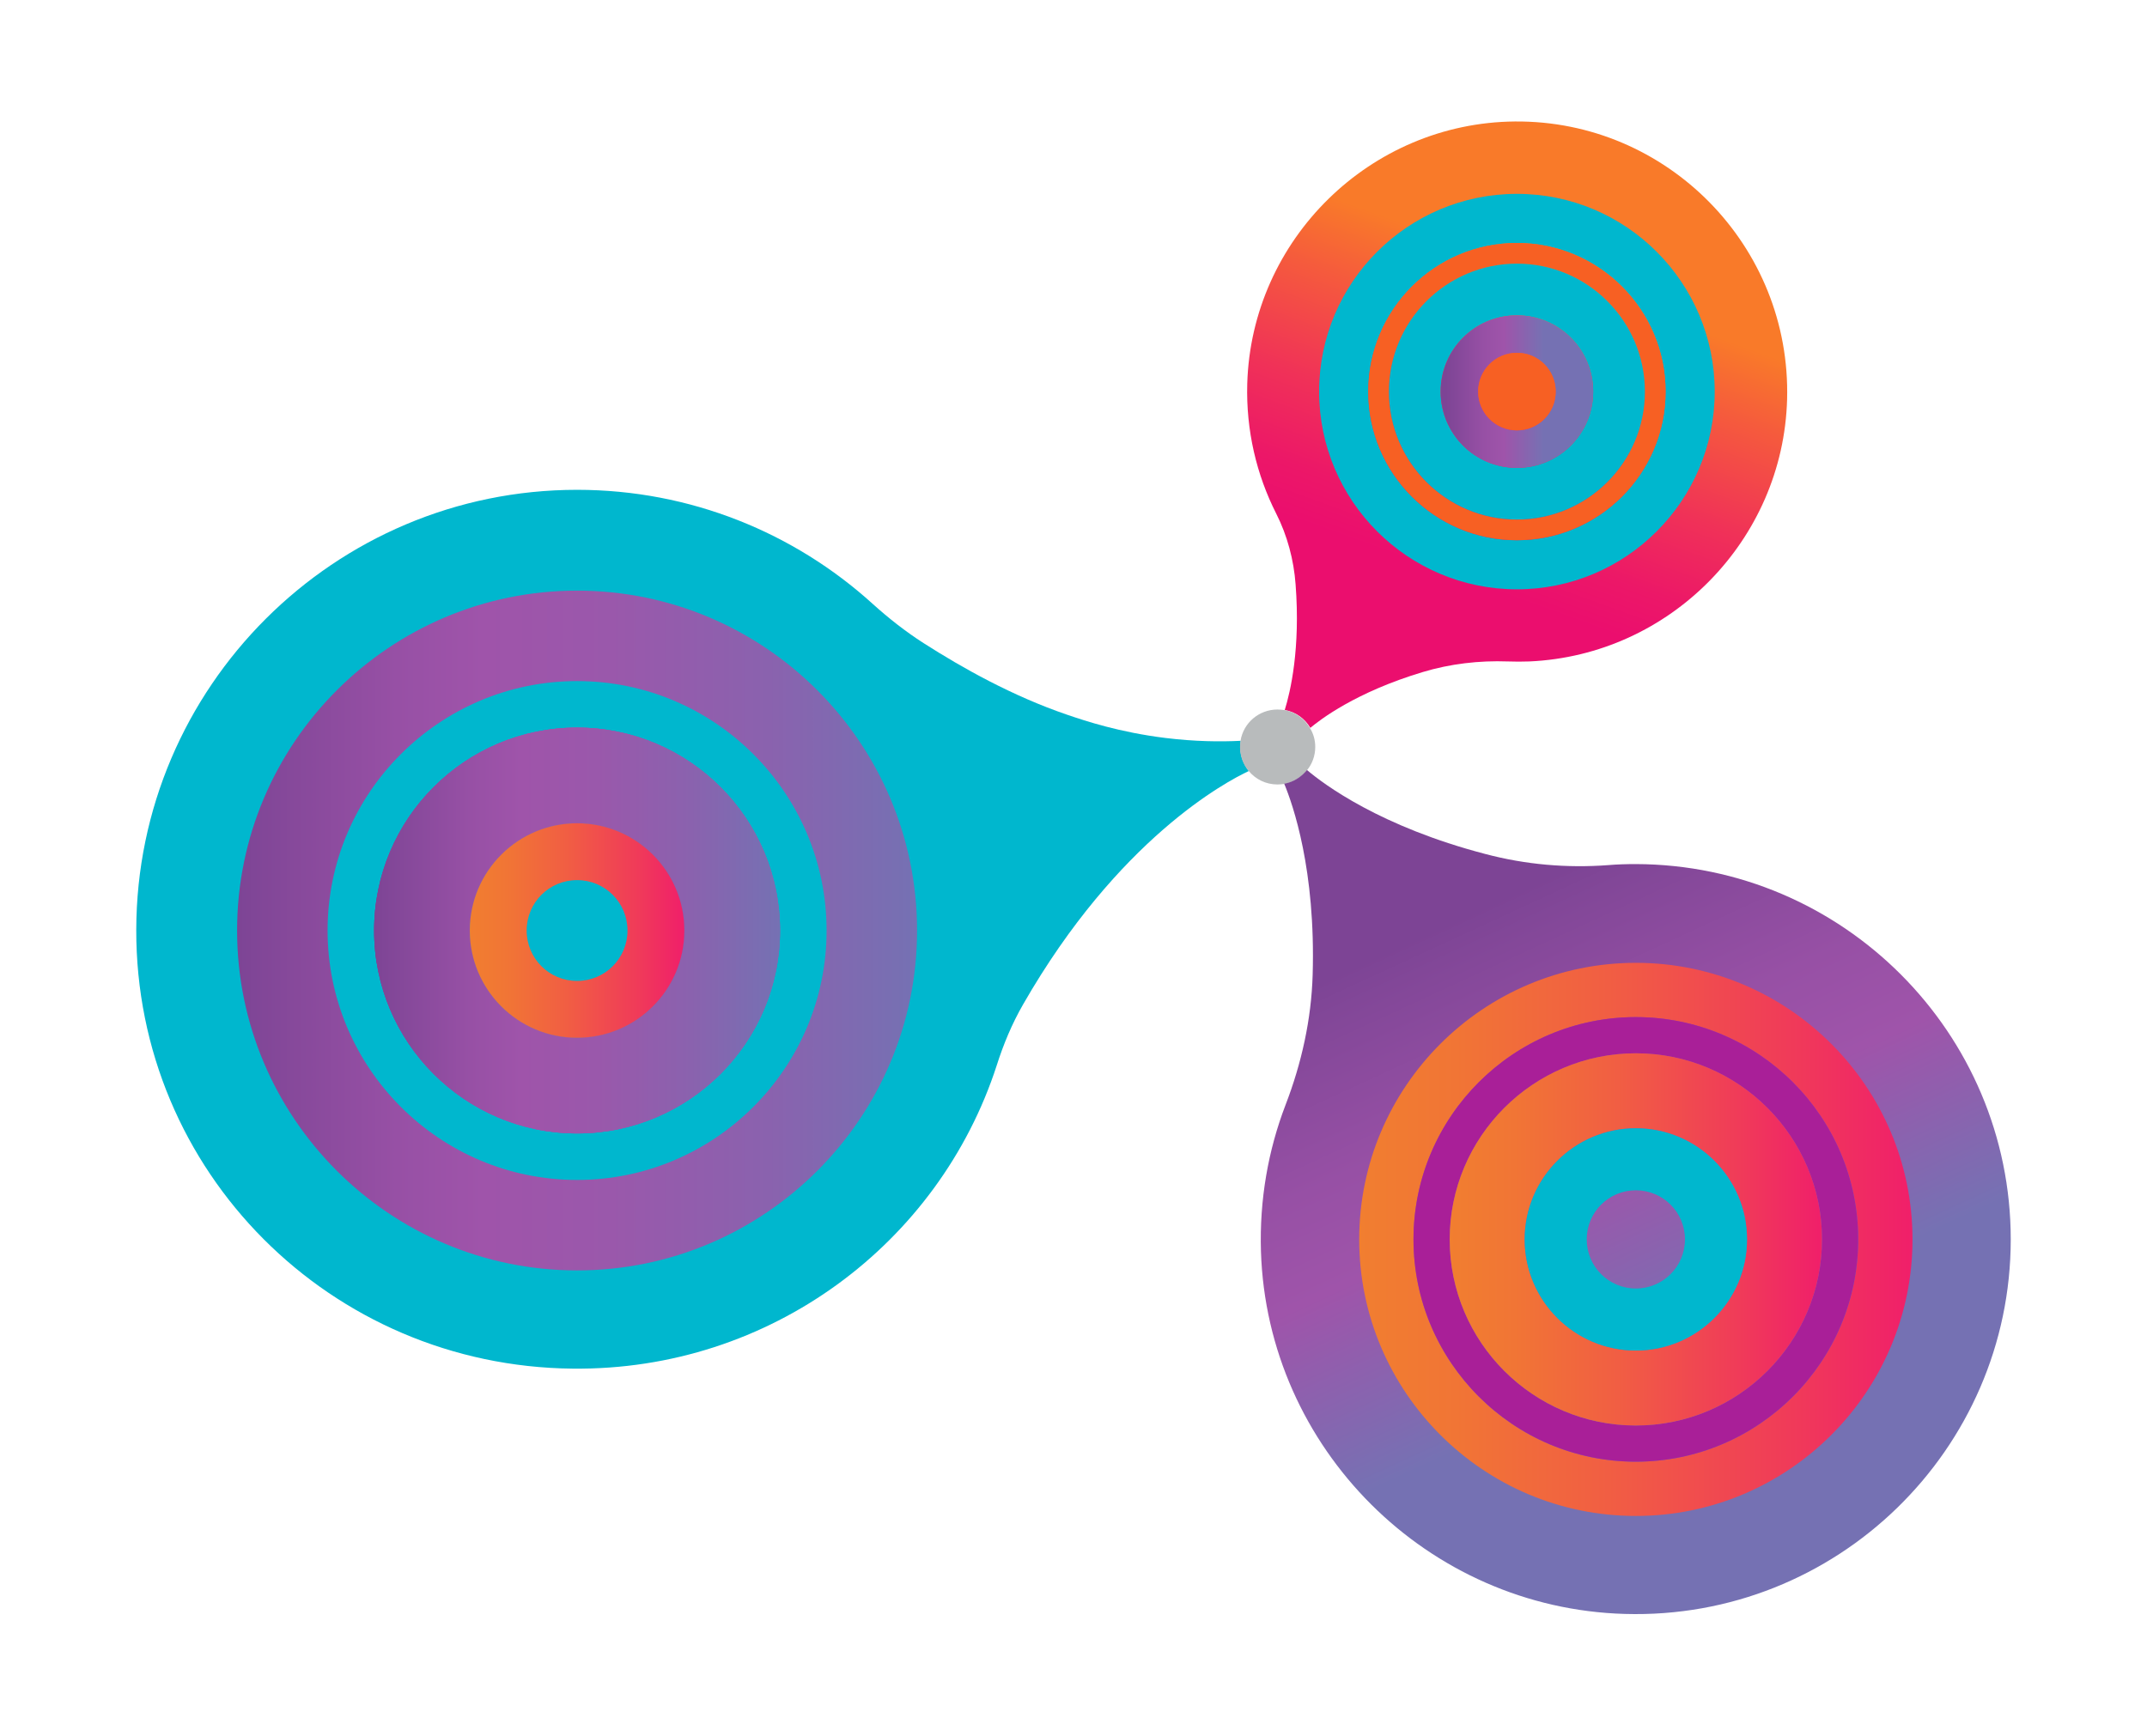<?xml version="1.0" encoding="utf-8"?>
<!-- Generator: Adobe Illustrator 24.0.1, SVG Export Plug-In . SVG Version: 6.00 Build 0)  -->
<svg version="1.1" id="Layer_2" xmlns="http://www.w3.org/2000/svg" xmlns:xlink="http://www.w3.org/1999/xlink" x="0px" y="0px"
	 viewBox="0 0 830.4 671.5" style="enable-background:new 0 0 830.4 671.5;" xml:space="preserve">
<style type="text/css">
	.st0{fill:url(#SVGID_1_);}
	.st1{fill:#00B7CE;}
	.st2{fill:#F76023;}
	.st3{fill:url(#SVGID_2_);}
	.st4{fill:url(#SVGID_3_);}
	.st5{fill:url(#SVGID_4_);}
	.st6{fill:url(#SVGID_5_);}
	.st7{fill:url(#SVGID_6_);}
	.st8{fill:url(#SVGID_7_);}
	.st9{fill:#B8BBBC;}
	.st10{fill:url(#SVGID_8_);}
	.st11{fill:url(#SVGID_9_);}
	.st12{fill:#A91F98;}
	.st13{fill:url(#SVGID_10_);}
</style>
<g>
	<g>
		<linearGradient id="SVGID_1_" gradientUnits="userSpaceOnUse" x1="548.195" y1="257.69" x2="615.775" y2="71.372">
			<stop  offset="0.187" style="stop-color:#EB0E6E"/>
			<stop  offset="0.286" style="stop-color:#EC1768"/>
			<stop  offset="0.452" style="stop-color:#F03158"/>
			<stop  offset="0.661" style="stop-color:#F55A3D"/>
			<stop  offset="0.804" style="stop-color:#F97A29"/>
		</linearGradient>
		<path class="st0" d="M691.2,154.5c-1.5,54.5-45.3,99-99.7,101.4c-2.8,0.1-5.6,0.1-8.3,0c-11.1-0.4-22.3,0.9-32.9,4.1
			c-26,7.8-39.8,18.5-43.5,21.6c-2.1-3.6-5.7-6.2-9.9-6.9c2.2-7.1,6.1-23.7,4.2-48.6c-0.7-9.5-3.2-18.9-7.5-27.4
			c-7.6-15-11.7-32.1-11.2-50.2c1.6-55.9,47.6-101,103.5-101.5C644.8,46.5,692.8,95.2,691.2,154.5z"/>
		<path class="st1" d="M586.7,75c-42.2,0-76.5,34.3-76.5,76.5s34.3,76.5,76.5,76.5s76.5-34.3,76.5-76.5S628.9,75,586.7,75z
			 M586.7,209c-31.7,0-57.5-25.8-57.5-57.5S555,94,586.7,94s57.5,25.8,57.5,57.5S618.4,209,586.7,209z"/>
		<path class="st2" d="M586.7,94c-31.7,0-57.5,25.8-57.5,57.5S555,209,586.7,209s57.5-25.8,57.5-57.5S618.4,94,586.7,94z M586.7,201
			c-27.3,0-49.5-22.2-49.5-49.5s22.2-49.5,49.5-49.5s49.5,22.2,49.5,49.5S614,201,586.7,201z"/>
		<path class="st1" d="M586.7,102c-27.3,0-49.5,22.2-49.5,49.5s22.2,49.5,49.5,49.5s49.5-22.2,49.5-49.5S614,102,586.7,102z
			 M586.7,181c-16.3,0-29.5-13.2-29.5-29.5s13.2-29.5,29.5-29.5s29.5,13.2,29.5,29.5S603,181,586.7,181z"/>
		<linearGradient id="SVGID_2_" gradientUnits="userSpaceOnUse" x1="557.202" y1="151.524" x2="616.202" y2="151.524">
			<stop  offset="3.706174e-02" style="stop-color:#7D4495"/>
			<stop  offset="7.988395e-02" style="stop-color:#824798"/>
			<stop  offset="0.282" style="stop-color:#9750A5"/>
			<stop  offset="0.415" style="stop-color:#9F54AA"/>
			<stop  offset="0.671" style="stop-color:#7671B3"/>
			<stop  offset="0.675" style="stop-color:#7571B3"/>
		</linearGradient>
		<path class="st3" d="M586.7,122c-16.3,0-29.5,13.2-29.5,29.5s13.2,29.5,29.5,29.5s29.5-13.2,29.5-29.5S603,122,586.7,122z
			 M586.7,166.5c-8.3,0-15-6.7-15-15s6.7-15,15-15s15,6.7,15,15S595,166.5,586.7,166.5z"/>
		<circle class="st2" cx="586.7" cy="151.5" r="15"/>
	</g>
	<g>
		<path class="st1" d="M483,298.3c-8.8,4.1-50.6,26.3-87.3,90.3c-4.3,7.5-7.6,15.4-10.2,23.6c-22.3,68.8-87.5,118.1-164,117.3
			c-93.6-0.9-169-76.2-168.8-169.8c0.2-93.9,76.6-170.2,170.5-170.2c43.9,0,84.1,16.7,114.3,44.1c6.2,5.6,12.7,10.7,19.7,15.2
			c15,9.6,34.4,20.5,55.5,27.7c7.3,2.5,20.3,6.8,38,9c11.4,1.4,21.3,1.5,29.2,1.1c-0.1,0.8-0.2,1.6-0.2,2.4
			C479.7,292.5,481,295.8,483,298.3z"/>
		<g>
			<g>
				<linearGradient id="SVGID_3_" gradientUnits="userSpaceOnUse" x1="144.702" y1="360.024" x2="301.702" y2="360.024">
					<stop  offset="0" style="stop-color:#7D4495"/>
					<stop  offset="4.118081e-02" style="stop-color:#824798"/>
					<stop  offset="0.235" style="stop-color:#9750A5"/>
					<stop  offset="0.363" style="stop-color:#9F54AA"/>
					<stop  offset="0.549" style="stop-color:#9A58AB"/>
					<stop  offset="0.781" style="stop-color:#8A62AE"/>
					<stop  offset="1" style="stop-color:#7571B3"/>
				</linearGradient>
				<path class="st4" d="M223.2,281.5c-43.3,0-78.5,35.2-78.5,78.5s35.2,78.5,78.5,78.5s78.5-35.2,78.5-78.5
					S266.5,281.5,223.2,281.5z M223.2,401.5c-22.9,0-41.5-18.6-41.5-41.5s18.6-41.5,41.5-41.5s41.5,18.6,41.5,41.5
					S246.1,401.5,223.2,401.5z"/>
				<linearGradient id="SVGID_4_" gradientUnits="userSpaceOnUse" x1="91.702" y1="360.024" x2="354.702" y2="360.024">
					<stop  offset="0" style="stop-color:#7D4495"/>
					<stop  offset="4.118081e-02" style="stop-color:#824798"/>
					<stop  offset="0.235" style="stop-color:#9750A5"/>
					<stop  offset="0.363" style="stop-color:#9F54AA"/>
					<stop  offset="0.549" style="stop-color:#9A58AB"/>
					<stop  offset="0.781" style="stop-color:#8A62AE"/>
					<stop  offset="1" style="stop-color:#7571B3"/>
				</linearGradient>
				<path class="st5" d="M223.2,228.5c-72.5,0-131.5,59-131.5,131.5s59,131.5,131.5,131.5s131.5-59,131.5-131.5
					S295.7,228.5,223.2,228.5z M223.2,456.5c-53.2,0-96.5-43.3-96.5-96.5s43.3-96.5,96.5-96.5s96.5,43.3,96.5,96.5
					S276.4,456.5,223.2,456.5z"/>
				<linearGradient id="SVGID_5_" gradientUnits="userSpaceOnUse" x1="144.702" y1="360.024" x2="301.702" y2="360.024">
					<stop  offset="0" style="stop-color:#7D4495"/>
					<stop  offset="4.118081e-02" style="stop-color:#824798"/>
					<stop  offset="0.235" style="stop-color:#9750A5"/>
					<stop  offset="0.363" style="stop-color:#9F54AA"/>
					<stop  offset="0.549" style="stop-color:#9A58AB"/>
					<stop  offset="0.781" style="stop-color:#8A62AE"/>
					<stop  offset="1" style="stop-color:#7571B3"/>
				</linearGradient>
				<path class="st6" d="M223.2,281.5c-43.3,0-78.5,35.2-78.5,78.5s35.2,78.5,78.5,78.5s78.5-35.2,78.5-78.5
					S266.5,281.5,223.2,281.5z M223.2,401.5c-22.9,0-41.5-18.6-41.5-41.5s18.6-41.5,41.5-41.5s41.5,18.6,41.5,41.5
					S246.1,401.5,223.2,401.5z"/>
			</g>
			<g>
				<linearGradient id="SVGID_6_" gradientUnits="userSpaceOnUse" x1="144.702" y1="360.024" x2="301.702" y2="360.024">
					<stop  offset="0" style="stop-color:#7D4495"/>
					<stop  offset="4.118081e-02" style="stop-color:#824798"/>
					<stop  offset="0.235" style="stop-color:#9750A5"/>
					<stop  offset="0.363" style="stop-color:#9F54AA"/>
					<stop  offset="0.549" style="stop-color:#9A58AB"/>
					<stop  offset="0.781" style="stop-color:#8A62AE"/>
					<stop  offset="1" style="stop-color:#7571B3"/>
				</linearGradient>
				<path class="st7" d="M223.2,281.5c-43.3,0-78.5,35.2-78.5,78.5s35.2,78.5,78.5,78.5s78.5-35.2,78.5-78.5
					S266.5,281.5,223.2,281.5z M223.2,401.5c-22.9,0-41.5-18.6-41.5-41.5s18.6-41.5,41.5-41.5s41.5,18.6,41.5,41.5
					S246.1,401.5,223.2,401.5z"/>
			</g>
		</g>
		<linearGradient id="SVGID_7_" gradientUnits="userSpaceOnUse" x1="181.702" y1="360.024" x2="264.702" y2="360.024">
			<stop  offset="0" style="stop-color:#F17E30"/>
			<stop  offset="0.174" style="stop-color:#F17535"/>
			<stop  offset="0.451" style="stop-color:#F15E43"/>
			<stop  offset="0.795" style="stop-color:#F0395A"/>
			<stop  offset="1" style="stop-color:#F01F6A"/>
		</linearGradient>
		<path class="st8" d="M223.2,318.5c-22.9,0-41.5,18.6-41.5,41.5s18.6,41.5,41.5,41.5s41.5-18.6,41.5-41.5S246.1,318.5,223.2,318.5z
			 M223.2,379.5c-10.8,0-19.5-8.7-19.5-19.5s8.7-19.5,19.5-19.5s19.5,8.7,19.5,19.5S234,379.5,223.2,379.5z"/>
	</g>
	<path class="st9" d="M508.7,289c0,3.4-1.2,6.6-3.2,9c-2.2,2.7-5.2,4.6-8.8,5.3c-0.8,0.1-1.7,0.2-2.6,0.2c-4.5,0-8.5-2-11.2-5.3
		c-2.1-2.5-3.3-5.7-3.3-9.2c0-0.8,0.1-1.6,0.2-2.4c1.1-6.9,7.1-12.1,14.3-12.1c0.9,0,1.7,0.1,2.6,0.2c4.2,0.7,7.8,3.3,9.9,6.9
		C508,283.8,508.7,286.3,508.7,289z"/>
	<g>
		<linearGradient id="SVGID_8_" gradientUnits="userSpaceOnUse" x1="568.955" y1="341.324" x2="691.473" y2="606.873">
			<stop  offset="3.706174e-02" style="stop-color:#7D4495"/>
			<stop  offset="7.988395e-02" style="stop-color:#824798"/>
			<stop  offset="0.282" style="stop-color:#9750A5"/>
			<stop  offset="0.415" style="stop-color:#9F54AA"/>
			<stop  offset="0.671" style="stop-color:#7671B3"/>
			<stop  offset="0.675" style="stop-color:#7571B3"/>
		</linearGradient>
		<path class="st10" d="M777.7,479.5c0,81.4-67.4,147.3-149.3,144.9c-76.3-2.2-138.3-64-140.7-140.3c-0.6-20,2.8-39.1,9.5-56.6
			c6.2-16.1,10-33.1,10.5-50.4c1.2-40.5-7.6-65.7-11-73.9c3.5-0.6,6.6-2.6,8.8-5.3c6.6,5.6,28.4,21.9,69,32.5
			c15.5,4.1,31.5,5.5,47.5,4.3c3.5-0.3,7.1-0.4,10.7-0.4C712.7,334.5,777.7,399.6,777.7,479.5z"/>
		<linearGradient id="SVGID_9_" gradientUnits="userSpaceOnUse" x1="525.702" y1="479.524" x2="739.702" y2="479.524">
			<stop  offset="0" style="stop-color:#F17E30"/>
			<stop  offset="0.174" style="stop-color:#F17535"/>
			<stop  offset="0.451" style="stop-color:#F15E43"/>
			<stop  offset="0.795" style="stop-color:#F0395A"/>
			<stop  offset="1" style="stop-color:#F01F6A"/>
		</linearGradient>
		<path class="st11" d="M632.7,372.5c-59,0-107,48-107,107s48,107,107,107s107-48,107-107S691.7,372.5,632.7,372.5z M632.7,565.5
			c-47.4,0-86-38.6-86-86c0-47.4,38.6-86,86-86s86,38.6,86,86C718.7,526.9,680.1,565.5,632.7,565.5z"/>
		<path class="st12" d="M632.7,393.5c-47.4,0-86,38.6-86,86c0,47.4,38.6,86,86,86s86-38.6,86-86
			C718.7,432.1,680.1,393.5,632.7,393.5z M632.7,551.5c-39.7,0-72-32.3-72-72s32.3-72,72-72s72,32.3,72,72S672.4,551.5,632.7,551.5z
			"/>
		<linearGradient id="SVGID_10_" gradientUnits="userSpaceOnUse" x1="560.702" y1="479.524" x2="704.702" y2="479.524">
			<stop  offset="0" style="stop-color:#F17E30"/>
			<stop  offset="0.174" style="stop-color:#F17535"/>
			<stop  offset="0.451" style="stop-color:#F15E43"/>
			<stop  offset="0.795" style="stop-color:#F0395A"/>
			<stop  offset="1" style="stop-color:#F01F6A"/>
		</linearGradient>
		<path class="st13" d="M632.7,407.5c-39.7,0-72,32.3-72,72s32.3,72,72,72s72-32.3,72-72S672.4,407.5,632.7,407.5z M632.7,522.5
			c-23.7,0-43-19.3-43-43s19.3-43,43-43s43,19.3,43,43S656.4,522.5,632.7,522.5z"/>
		<path class="st1" d="M632.7,436.5c-23.7,0-43,19.3-43,43s19.3,43,43,43s43-19.3,43-43S656.4,436.5,632.7,436.5z M632.7,498.5
			c-10.5,0-19-8.5-19-19s8.5-19,19-19s19,8.5,19,19S643.2,498.5,632.7,498.5z"/>
	</g>
</g>
</svg>
